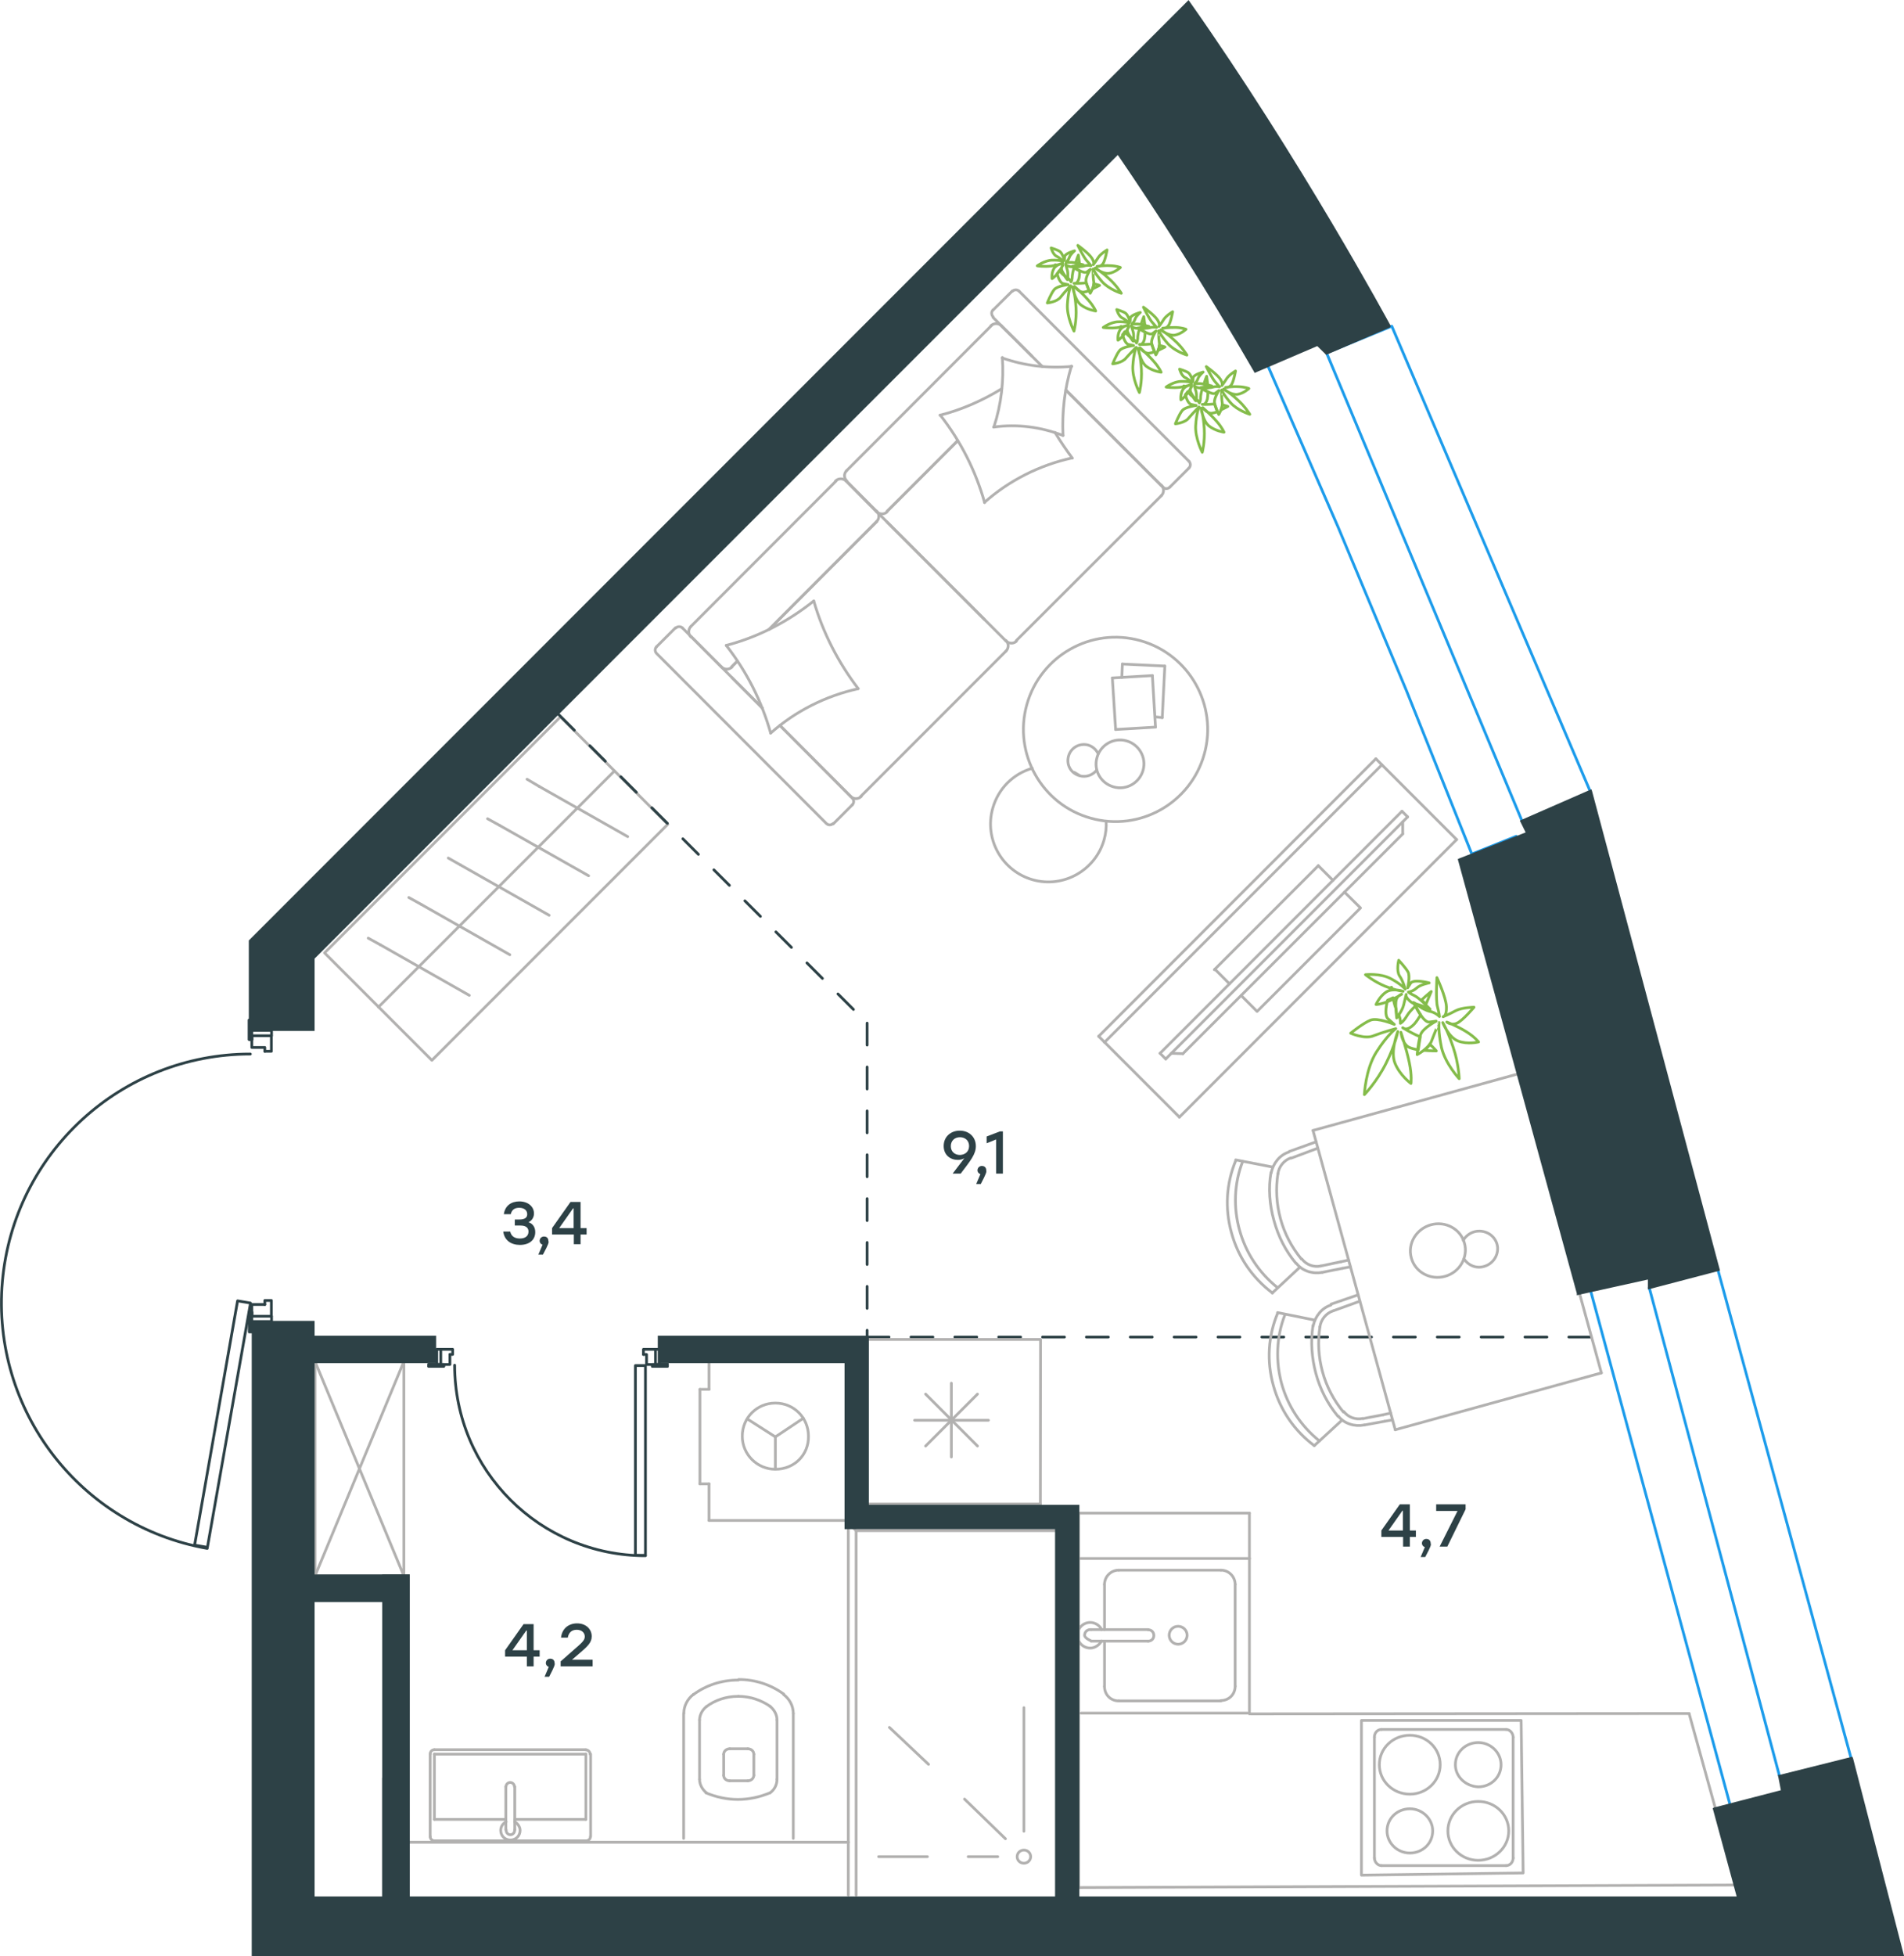 <?xml version="1.0" encoding="utf-8"?>
<!-- Generator: Adobe Illustrator 26.5.0, SVG Export Plug-In . SVG Version: 6.00 Build 0)  -->
<svg version="1.1" id="Слой_1" xmlns="http://www.w3.org/2000/svg" xmlns:xlink="http://www.w3.org/1999/xlink" x="0px" y="0px"
	 viewBox="0 0 1041.9 1069.9" style="enable-background:new 0 0 1041.9 1069.9;" xml:space="preserve">
<style type="text/css">
	.st0{fill:none;stroke:#B2B1B0;stroke-width:1.5;stroke-linecap:round;stroke-linejoin:round;stroke-miterlimit:10.001;}
	.st1{fill:none;stroke:#B2B1B0;stroke-width:1.5;stroke-linecap:round;stroke-linejoin:round;stroke-miterlimit:10;}
	
		.st2{fill:none;stroke:#2D4146;stroke-width:1.5;stroke-linecap:round;stroke-linejoin:round;stroke-miterlimit:10;stroke-dasharray:12;}
	.st3{fill:none;stroke:#2D4146;stroke-width:1.5;stroke-linecap:round;stroke-linejoin:round;stroke-miterlimit:10;}
	.st4{fill:none;stroke:#84BC4A;stroke-width:1.5;stroke-linecap:round;stroke-linejoin:round;stroke-miterlimit:10;}
	.st5{fill:none;stroke:#1D9CEB;stroke-width:1.5;stroke-linecap:round;stroke-linejoin:round;stroke-miterlimit:10;}
	.st6{fill:#2D4146;stroke:#2D4146;stroke-width:1.5;stroke-miterlimit:10;}
	.st7{enable-background:new    ;}
	.st8{fill:#2D4146;}
</style>
<g>
	
		<rect x="180.3" y="444.5" transform="matrix(0.707 -0.707 0.707 0.707 -264.151 334.385)" class="st0" width="182.6" height="83.1"/>
	<line class="st1" x1="207.1" y1="550.8" x2="336.2" y2="421.7"/>
	<line class="st1" x1="288.4" y1="426.2" x2="295" y2="430.1"/>
	<line class="st1" x1="295" y1="430.1" x2="343.5" y2="457.6"/>
	<line class="st1" x1="266.8" y1="447.8" x2="273.5" y2="451.5"/>
	<line class="st1" x1="273.5" y1="451.5" x2="322.1" y2="479"/>
	<line class="st1" x1="245.3" y1="469.3" x2="252" y2="473.1"/>
	<line class="st1" x1="252" y1="473.1" x2="300.5" y2="500.6"/>
	<line class="st1" x1="223.7" y1="490.9" x2="230.4" y2="494.6"/>
	<line class="st1" x1="230.4" y1="494.6" x2="279" y2="522.2"/>
	<line class="st1" x1="201.5" y1="513.1" x2="208.2" y2="516.8"/>
	<line class="st1" x1="208.2" y1="516.8" x2="256.8" y2="544.4"/>
</g>
<line class="st2" x1="305.8" y1="390.9" x2="474.5" y2="559.6"/>
<line class="st2" x1="474.5" y1="559.6" x2="474.5" y2="731.3"/>
<line class="st2" x1="474.5" y1="731.3" x2="879.6" y2="731.3"/>
<rect x="137.8" y="719.9" class="st3" width="10.8" height="2.9"/>
<rect x="137.8" y="563.6" class="st3" width="10.8" height="2.9"/>
<path class="st3" d="M113.4,846.9C43.8,834.6-4.8,771.2,1.3,700.9C7.5,630.5,66.4,576.5,137,576.5"/>
<polygon class="st3" points="113.5,846.3 106.5,845.1 130,711.5 137.1,712.7 "/>
<line class="st3" x1="137.8" y1="557.9" x2="137.8" y2="563.6"/>
<polyline class="st3" points="137.8,566.5 137.8,568.6 136.4,568.6 136.4,557.9 137.8,557.9 "/>
<line class="st3" x1="137.8" y1="717.7" x2="137.8" y2="719.9"/>
<polyline class="st3" points="137.8,717.7 136.4,717.7 136.4,728.5 137.8,728.5 137.8,722.8 137.8,728.5 136.4,728.5 136.4,717.7 
	137.8,717.7 137.8,719.9 "/>
<line class="st3" x1="137.8" y1="557.9" x2="137.8" y2="563.6"/>
<polyline class="st3" points="137.8,566.5 137.8,568.6 136.4,568.6 136.4,557.9 137.8,557.9 "/>
<polyline class="st3" points="144.9,575 144.9,572.9 137.8,572.9 137.8,566.5 "/>
<polyline class="st3" points="148.5,566.5 148.5,575 144.9,575 "/>
<polyline class="st3" points="144.9,713.5 144.9,711.3 148.5,711.3 148.5,719.9 "/>
<polyline class="st3" points="137.8,719.9 137.8,713.5 144.9,713.5 "/>
<line class="st1" x1="721.4" y1="473.5" x2="729.4" y2="481.5"/>
<line class="st1" x1="664.5" y1="530.4" x2="721.4" y2="473.5"/>
<polyline class="st1" points="735.7,487.9 744.5,496.6 687.9,553.2 679.2,544.5 "/>
<line class="st1" x1="672.8" y1="538.1" x2="664.8" y2="530.1"/>
<line class="st1" x1="604.4" y1="570.1" x2="756.2" y2="418.3"/>
<line class="st1" x1="645.4" y1="611" x2="601.2" y2="566.8"/>
<line class="st1" x1="601.2" y1="566.8" x2="752.9" y2="415"/>
<line class="st1" x1="752.9" y1="415" x2="797.1" y2="459.2"/>
<line class="st1" x1="770.3" y1="446.8" x2="767.2" y2="443.7"/>
<line class="st1" x1="641" y1="576.1" x2="647.3" y2="576.3"/>
<line class="st1" x1="767.6" y1="456.1" x2="767.6" y2="449.5"/>
<line class="st1" x1="770.3" y1="446.8" x2="637.9" y2="579.2"/>
<line class="st1" x1="634.8" y1="576.1" x2="767.2" y2="443.7"/>
<line class="st1" x1="637.9" y1="579.2" x2="634.8" y2="576.1"/>
<line class="st1" x1="647.3" y1="576.3" x2="767.6" y2="456.1"/>
<line class="st1" x1="683.7" y1="827.6" x2="590.2" y2="827.6"/>
<line class="st1" x1="597.1" y1="891.3" x2="628.3" y2="891.3"/>
<line class="st1" x1="604.4" y1="922.3" x2="604.4" y2="897.6"/>
<line class="st1" x1="675.9" y1="866.6" x2="675.9" y2="922.3"/>
<line class="st1" x1="604.4" y1="891.3" x2="604.4" y2="866.6"/>
<line class="st1" x1="612.2" y1="858.8" x2="668.1" y2="858.8"/>
<line class="st1" x1="628.3" y1="897.6" x2="597.1" y2="897.6"/>
<line class="st1" x1="668.1" y1="930.3" x2="612.2" y2="930.3"/>
<path class="st1" d="M628.3,897.6L628.3,897.6c1.8,0,3.1-1.3,3.1-3.1s-1.3-3.1-3.1-3.1"/>
<path class="st1" d="M604.4,922.5c0,4.4,3.4,7.8,7.8,7.8"/>
<path class="st1" d="M602.8,891.3c-1-2.3-3.6-3.9-6.2-3.9c-3.9,0-7,3.1-7,7s3.1,7,7,7c2.6,0,4.9-1.6,6.2-3.9"/>
<path class="st1" d="M675.9,866.6c0-4.2-3.4-7.8-7.8-7.8"/>
<path class="st1" d="M612.2,858.8c-4.2,0-7.8,3.4-7.8,7.8"/>
<path class="st1" d="M668.1,930.1c4.4,0,7.8-3.4,7.8-7.8"/>
<path class="st1" d="M597.1,891.3h-0.5c-1.6,0-3.1,1.3-3.1,3.1c0,1.6,3.6,3.1,3.6,3.1"/>
<path class="st1" d="M644.7,889.5c2.6,0,4.9,2.1,4.9,4.9c0,2.6-2.1,4.9-4.9,4.9c-2.6,0-4.9-2.1-4.9-4.9
	C639.8,891.8,641.8,889.5,644.7,889.5z"/>
<path class="st1" d="M796.4,965.2c0,6.6,5.7,11.8,12.5,12.1c6.9,0,12.5-5.2,12.5-12.1c0-6.6-5.6-12.1-12.5-12.1
	C802.1,953.1,796.4,958.3,796.4,965.2z"/>
<path class="st1" d="M792.3,1001.4c0,8.9,7.4,16.1,16.6,16.1s16.7-7.2,16.7-16.1c0-8.9-7.4-16.1-16.7-16.1
	C799.7,985.3,792.3,992.5,792.3,1001.4z"/>
<path class="st1" d="M759,1001.4c0,6.6,5.6,12.1,12.5,12.1s12.5-5.2,12.5-12.1c0-6.6-5.7-12.1-12.5-12.1S759,994.5,759,1001.4z"/>
<path class="st1" d="M754.8,965.2c0,8.9,7.4,16.1,16.7,16.1c9.2,0,16.6-7.2,16.6-16.1c0-8.9-7.4-16.1-16.6-16.1
	C762.2,949.1,754.8,956.3,754.8,965.2z"/>
<line class="st1" x1="828" y1="950.2" x2="828" y2="1016.4"/>
<line class="st1" x1="824.1" y1="1020.4" x2="756" y2="1020.4"/>
<line class="st1" x1="752.1" y1="1016.4" x2="752.1" y2="950.2"/>
<line class="st1" x1="756" y1="945.9" x2="824.1" y2="945.9"/>
<path class="st1" d="M756,1020.4c-2.1,0-3.9-2-3.9-4.3"/>
<path class="st1" d="M824.1,945.9c2.1,0,3.9,2,3.9,4.3"/>
<path class="st1" d="M828,1016.1c0,2.6-1.8,4.3-3.9,4.3"/>
<path class="st1" d="M752.1,950.2c0-2.6,1.8-4.3,3.9-4.3"/>
<polygon class="st1" points="832.4,941 833.5,1024.4 745,1025.6 745,941 "/>
<line class="st1" x1="924.3" y1="937.2" x2="684.4" y2="937.4"/>
<line class="st1" x1="588.2" y1="1032.4" x2="950.3" y2="1031"/>
<line class="st1" x1="683.8" y1="852.4" x2="590.3" y2="852.4"/>
<line class="st1" x1="682.6" y1="937" x2="591.6" y2="937"/>
<line class="st1" x1="763.5" y1="782" x2="876.3" y2="750.9"/>
<line class="st1" x1="718.5" y1="618.3" x2="763.5" y2="782"/>
<line class="st1" x1="831.3" y1="587.2" x2="718.5" y2="618.3"/>
<line class="st1" x1="876.3" y1="750.9" x2="831.3" y2="587.2"/>
<line class="st1" x1="745.9" y1="775.9" x2="756.9" y2="773.8"/>
<line class="st1" x1="757.6" y1="777.4" x2="762" y2="776.6"/>
<line class="st1" x1="756.9" y1="773.8" x2="761" y2="772.9"/>
<line class="st1" x1="729.7" y1="716.9" x2="744.1" y2="711.7"/>
<line class="st1" x1="728.4" y1="713.3" x2="743.2" y2="708.2"/>
<line class="st1" x1="746.6" y1="779.4" x2="757.6" y2="777.4"/>
<line class="st1" x1="719.3" y1="722" x2="699.1" y2="717.9"/>
<line class="st1" x1="734.3" y1="776.8" x2="719.2" y2="790.7"/>
<line class="st1" x1="722.9" y1="692.4" x2="733.8" y2="690.1"/>
<line class="st1" x1="734.6" y1="693.7" x2="739" y2="692.9"/>
<line class="st1" x1="733.8" y1="690.1" x2="738" y2="689.2"/>
<line class="st1" x1="706.7" y1="633.4" x2="721.1" y2="628"/>
<line class="st1" x1="705.5" y1="629.8" x2="720.2" y2="624.5"/>
<line class="st1" x1="723.6" y1="695.9" x2="734.6" y2="693.7"/>
<line class="st1" x1="696.3" y1="638.3" x2="676.2" y2="634.4"/>
<line class="st1" x1="711.3" y1="693.1" x2="696.2" y2="707.2"/>
<path class="st1" d="M801.1,688.5c2.3,3.6,6.6,5.4,10.9,4.2c5.5-1.5,8.6-7.1,7.2-12.2c-1.5-5.3-7.1-8.2-12.4-6.8
	c-2.6,0.7-4.9,2.6-6.1,4.7"/>
<path class="st1" d="M772.3,688c-2.2-7.9,2.8-15.9,10.7-18.1c7.9-2.2,16.3,2.2,18.4,10.1c2.1,7.6-2.6,15.9-10.7,18.1
	C782.8,700.3,774.4,695.9,772.3,688z"/>
<path class="st1" d="M729.4,717c-3.8,1.3-6.6,4.8-7.1,8.7"/>
<path class="st1" d="M722.3,725.6c-1.3,8.3-0.8,16.6,1.4,24.7c2.2,8.1,6.1,15.5,11.4,22"/>
<path class="st1" d="M735.3,772c2.4,3.1,6.4,4.7,10.5,3.8"/>
<path class="st1" d="M703.1,719.2c-4.7,12-5.1,25.3-1.8,37.5c3.4,12.3,10.5,23.2,20.7,31.4"/>
<path class="st1" d="M732.4,774.6c3.2,4.1,8.8,5.8,14.1,4.8"/>
<path class="st1" d="M728.3,713.8c-5,1.6-8.6,6.1-9.7,11.4"/>
<path class="st1" d="M718.5,724.9c-1.4,8.8-0.7,17.9,1.6,26.4c2.3,8.5,6.3,16.4,12,23.3"/>
<path class="st1" d="M699.2,718.1c-5.3,12.6-6.1,26.5-2.4,39.7c3.6,13.2,11.4,24.7,22.4,32.9"/>
<path class="st1" d="M706.4,633.3c-3.8,1.3-6.6,4.8-7.1,8.7"/>
<path class="st1" d="M699.3,641.9c-1.3,8.3-0.8,16.6,1.4,24.7c2.2,8.1,6.1,15.5,11.4,22"/>
<path class="st1" d="M712.4,688.6c2.4,3.1,6.4,4.7,10.5,3.8"/>
<path class="st1" d="M680,635.3c-4.7,12-5.1,25.3-1.7,37.5c3.4,12.3,10.5,23.2,20.7,31.4"/>
<path class="st1" d="M709.5,691.1c3.2,4.1,8.8,5.8,14.2,4.8"/>
<path class="st1" d="M705.3,630.1c-5,1.6-8.6,6.1-9.7,11.4"/>
<path class="st1" d="M695.5,641.3c-1.5,8.6-0.8,17.6,1.6,26.2c2.4,8.8,6.4,16.7,12.1,23.5"/>
<path class="st1" d="M676.3,634.6c-5.3,12.6-6.1,26.5-2.4,39.7c3.6,13.2,11.3,24.5,22.4,32.9"/>
<path class="st4" d="M648.3,211.6c-0.1-0.2-0.3-0.4-0.4-0.5h-0.1c0,0.1,0.1,0.4,0.1,0.7C648.1,211.8,648.2,211.7,648.3,211.6z
	 M660.9,210.4c-0.3-2.6-0.6-4.6-0.6-4.6s-0.8,1.9-1.5,4.2C659.6,209.9,660.3,210.1,660.9,210.4z M661,212.1c0-0.3,0-0.5,0-0.8
	c-0.8,0.1-1.8,0.3-2.7,0.5v0.1C659,212,660.1,212.2,661,212.1z M668.1,224.2c2.1-1,3.8-1.9,3.8-1.9s-1.4-0.5-3.1-0.9
	C668.8,222.5,668.4,223.4,668.1,224.2z M656.1,222.6c0,0-1.4,3.3-1.8,10.2s3.6,14.6,3.6,14.6s1.5-5.6,1.1-12.8s-1.8-11.4-1.8-11.4
	s1,7,4.4,9.8c3.6,2.8,8.2,3.4,8.2,3.4s-1-2.5-4-5.9c-3-3.5-7.6-7.5-7.6-7.5s2.3,3.3,5,3c0.8-0.1,1.9-0.4,3-0.8
	c-0.5-1.2-1.1-2.8-1.6-4.2c-0.3,0-0.4,0.1-0.6,0c-2.9,0.3-6.1,0.2-6.1,0.2s1.9,0.6,2.8-3c0.2-1,0.3-2.3,0.3-3.8
	c-1.1-0.5-2.3-1.2-3.1-1.8c-0.5,1.7-0.8,3.2-0.9,4.2c0,2.9-0.7,3.6-0.7,3.6s-0.5-1.2-2-2.3c0,0.7-0.1,1-0.1,1s-0.7-0.9-1.5-2.1
	c-1-0.7-2-1.8-2.8-2.8c-0.3,0.6-0.7,1-1.2,1.6l-0.1,0.1c0.7,2.5,1.8,4.9,3.2,5.3l2.8,0.6c0,0-6.1,0.7-7.7,2.8
	c-1.7,2.1-3.7,7.2-3.7,7.2s5.4-0.5,7.3-3.2C652.9,225.8,656.1,222.6,656.1,222.6z"/>
<path class="st4" d="M668.8,220.2c0.5,2.7-1.9,6.5-1.9,6.5s-2-4.2-2.3-6.5c-0.4-2.3,2.4-6.6,2.4-6.6l-1.9,1.4
	c-1.6,1.3-6.7-2.3-7.9-3.1c0.1,0,0.3,0,0.6,0c1.4,0.1,4,0.4,5.6-0.1c2.1-0.7,3.9-0.2,3.9-0.2s-0.6-0.9-2.2-2.6c-1.7-1.7-5-8.5-5-8.5
	s5.9,4.2,7.7,6.9c1.7,2.8,0.8,3.5,0.8,3.5s1.4-1.8,2.7-3.9c1.3-2,4.8-4.1,4.8-4.1s-1,5.8-2.3,7.6c-1.2,1.7-3.2,1.4-3.2,1.4
	s3.6-0.6,7.2-0.4c3.6,0.1,5.6,1,5.6,1s-2.7,2.6-6.2,3.2c-3.5,0.5-7.6-2.9-7.6-2.9s2.8,1.5,7.2,5.5c4.5,3.9,7.1,8.3,7.1,8.3
	s-6.6-2-10.5-6.3c-3.8-4.3-4.9-7-4.9-7S668.3,217.2,668.8,220.2z"/>
<path class="st4" d="M648.3,206.4c-1.9-1.1-2.8-4.5-2.8-4.5s3.3,1,4.7,1.9c1.4,0.9,2.6,4.7,2.6,4.7l0.1-1.8c0.1-1.8,5.5-3.2,5.5-3.2
	s-2.4,2-2.9,3.7c-0.6,1.7-1.7,2.5-1.7,2.5s0.7,0.2,2.3,0.1c1.7-0.2,7,1.3,7,1.3s-5,1.5-7.3,1s-2.3-1.4-2.3-1.4s0.5,1.7,1,3.5
	s0.1,5,0.1,5s-2.7-3.6-3.2-5.2c-0.4-1.6,0.7-2.6,0.7-2.6s-1.2,2.4-2.9,4.5c-1.7,2.1-3,2.8-3,2.8s-0.4-2.9,0.9-5.3
	c1.2-2.4,4.9-3.1,4.9-3.1s-2,0.9-6.2,1.5c-4.1,0.5-7.7-0.1-7.7-0.1s4.1-3,8.2-3.1s6,0.6,6,0.6S650.1,207.2,648.3,206.4z"/>
<path class="st4" d="M761.6,540.9c0-0.4-0.1-0.8-0.1-0.9h-0.2c0,0.2-0.2,0.5-0.4,1.1C761.3,541.1,761.4,541.1,761.6,540.9z
	 M780.3,549.3c1.6-3.8,2.9-7,2.9-7s-2.6,2.1-5.4,4.7C778.8,547.7,779.6,548.5,780.3,549.3z M779.1,551.8c0.2-0.4,0.4-0.7,0.6-1.1
	c-1.2-0.5-2.8-1-4.1-1.4l-0.2,0.2C776.4,550.1,777.7,551.2,779.1,551.8z M779.2,574.5c3.7,0.3,6.8,0.3,6.8,0.3s-1.5-1.8-3.6-3.7
	C781.7,572.6,780.4,573.6,779.2,574.5z M763.8,562.6c0,0-4.6,3.4-10.6,12.8c-6,9.4-6.6,23.3-6.6,23.3s6.6-6.7,11.8-17
	c5.2-10.4,6.5-17.5,6.5-17.5s-4.2,10.6-1.6,17.2c2.7,6.8,8.8,11.2,8.8,11.2s0.6-4.3-0.9-11.4c-1.5-7.3-4.6-16.6-4.6-16.6
	s0.7,6.5,4.6,8.3c1.2,0.5,2.9,1,4.9,1.3c0.3-2.1,0.7-4.9,1.1-7.1c-0.3-0.2-0.7-0.2-0.9-0.4c-4.3-1.8-8.7-4.6-8.7-4.6s2.1,2.4,6.3-2
	c1.1-1.2,2.3-3,3.5-5c-1.1-1.6-2.2-3.6-2.8-4.9c-2.1,1.9-3.8,3.9-4.5,5.1c-2.4,4-3.8,4.4-3.8,4.4s0.3-2-0.9-4.8
	c-0.6,0.9-1,1.2-1,1.2s-0.2-1.9-0.4-4.2c-0.8-1.8-1.3-4.1-1.7-6.2c-0.9,0.5-1.8,0.8-2.9,1.3l-0.2,0.2c-0.9,4.1-1.4,8.4,0.3,10
	l3.5,3.1c0,0-9.1-3.9-13.1-2.3c-4,1.6-10.8,7.1-10.8,7.1s7.9,3.6,12.8,1.3C756.8,564.5,763.8,562.6,763.8,562.6z"/>
<path class="st4" d="M783.4,569.3c-1.5,4.2-7.9,7.5-7.9,7.5s0.6-7.5,1.9-11s8.5-7.3,8.5-7.3l-3.7,0.5c-3.2,0.5-7.6-8.5-8.7-10.7
	c0.2,0.2,0.5,0.2,0.8,0.4c1.9,1.3,5.2,3.8,7.8,4.4c3.5,0.6,5.6,2.9,5.6,2.9s-0.1-1.7-1.1-5.4s-0.3-15.9-0.3-15.9s5,10.6,5.2,15.9
	c0.2,5.3-1.8,5.5-1.8,5.5s3.4-1.4,6.9-3.3c3.4-1.8,10-1.9,10-1.9s-6.1,7.3-9.3,8.7c-3.1,1.5-5.6-0.6-5.6-0.6s5.5,2.1,10.4,5.1
	s7,5.8,7,5.8s-5.9,1.5-11.2-0.5c-5.3-2.1-8.4-10.1-8.4-10.1s2.7,4.4,5.7,13.5c3.1,9.1,3.3,17.2,3.3,17.2s-7.6-8.1-9.7-17.1
	c-1.9-9-1.3-13.7-1.3-13.7S785.1,564.8,783.4,569.3z"/>
<path class="st4" d="M765.8,533.7c-1.8-3-0.4-8.5-0.4-8.5s3.8,4.1,5.1,6.4c1.3,2.4-0.2,8.7-0.2,8.7l1.6-2.5
	c1.6-2.5,10.2-0.2,10.2-0.2s-5,0.9-7,2.9c-2.2,1.9-4.4,2.1-4.4,2.1s0.8,0.8,3.2,1.9c2.6,1.1,8.7,7.5,8.7,7.5s-8.2-1.9-11-4.4
	s-2.1-3.7-2.1-3.7s-0.7,2.8-1.4,5.8c-0.7,3-3.8,7.1-3.8,7.1s-0.9-7.2-0.3-9.8c0.7-2.6,3-3.2,3-3.2s-3.7,2.4-7.6,4
	c-4,1.6-6.4,1.6-6.4,1.6s1.9-4.4,5.5-6.8c3.7-2.4,9.3-0.4,9.3-0.4s-3.5-0.3-9.9-2.8c-6.2-2.6-10.7-6.3-10.7-6.3s8.2-0.9,13.9,2.2
	c5.8,3.1,7.9,5.7,7.9,5.7S767.7,536.3,765.8,533.7z"/>
<path class="st4" d="M613.9,179c-0.1-0.2-0.3-0.4-0.4-0.5l-0.1,0.1c0,0.1,0.1,0.4,0.1,0.7C613.7,179.2,613.8,179.2,613.9,179z
	 M626.5,177.8c-0.3-2.6-0.6-4.6-0.6-4.6s-0.8,1.9-1.5,4.2C625.2,177.4,625.9,177.6,626.5,177.8z M626.6,179.5c0-0.3,0-0.5,0-0.8
	c-0.8,0.1-1.8,0.3-2.7,0.5v0.1C624.6,179.5,625.7,179.6,626.6,179.5z M633.7,191.7c2.1-1,3.8-1.9,3.8-1.9s-1.3-0.5-3.1-0.9
	C634.4,189.9,634,190.9,633.7,191.7z M621.7,190c0,0-1.4,3.3-1.8,10.2s3.6,14.5,3.6,14.5s1.5-5.6,1.1-12.8s-1.8-11.4-1.8-11.4
	s1,7,4.4,9.8c3.6,2.8,8.2,3.3,8.2,3.3s-1-2.5-4-5.9c-3-3.5-7.6-7.5-7.6-7.5s2.3,3.3,5,3c0.8-0.1,1.9-0.4,3-0.8
	c-0.5-1.2-1.1-2.8-1.6-4.2c-0.3,0-0.4,0.1-0.6,0c-2.9,0.3-6.1,0.2-6.1,0.2s1.9,0.7,2.8-3c0.2-1,0.3-2.3,0.3-3.8
	c-1.1-0.5-2.3-1.2-3.1-1.8c-0.5,1.7-0.8,3.2-0.9,4.2c0,2.9-0.7,3.6-0.7,3.6s-0.5-1.2-2-2.3c0,0.7-0.1,1-0.1,1s-0.7-1-1.5-2.1
	c-1-0.7-2-1.8-2.8-2.8c-0.3,0.6-0.7,1-1.2,1.6v0.1c0.7,2.5,1.8,5,3.2,5.3l2.8,0.6c0,0-6.1,0.7-7.7,2.8c-1.7,2.1-3.7,7.2-3.7,7.2
	s5.3-0.5,7.3-3.2C618.5,193.2,621.7,190,621.7,190z"/>
<path class="st4" d="M634.4,187.6c0.5,2.7-1.9,6.5-1.9,6.5s-2-4.2-2.3-6.5c-0.4-2.3,2.4-6.6,2.4-6.6l-1.9,1.4
	c-1.6,1.3-6.7-2.3-7.9-3.1c0.1,0.1,0.3,0,0.6,0c1.4,0.1,4,0.4,5.6,0c2.1-0.7,3.9-0.2,3.9-0.2s-0.6-0.9-2.2-2.6c-1.7-1.7-5-8.5-5-8.5
	s5.9,4.2,7.7,7c1.7,2.8,0.8,3.5,0.8,3.5s1.4-1.8,2.7-3.9c1.3-2,4.8-4.1,4.8-4.1s-1,5.8-2.3,7.6c-1.2,1.7-3.2,1.4-3.2,1.4
	s3.6-0.5,7.2-0.4s5.6,1,5.6,1s-2.7,2.6-6.2,3.2c-3.5,0.5-7.6-2.9-7.6-2.9s2.8,1.5,7.2,5.5c4.5,3.9,7.1,8.3,7.1,8.3s-6.6-2-10.5-6.3
	c-3.8-4.3-4.9-7-4.9-7S633.9,184.6,634.4,187.6z"/>
<path class="st4" d="M613.9,173.8c-1.9-1.1-2.8-4.5-2.8-4.5s3.3,1,4.7,1.9c1.4,0.9,2.6,4.7,2.6,4.7l0.1-1.8c0.1-1.8,5.5-3.2,5.5-3.2
	s-2.4,2-2.9,3.7c-0.6,1.7-1.7,2.5-1.7,2.5s0.7,0.2,2.3,0.1c1.7-0.2,7,1.3,7,1.3s-5,1.5-7.3,1s-2.3-1.4-2.3-1.4s0.5,1.7,1,3.5
	s0.1,5,0.1,5s-2.7-3.6-3.2-5.2c-0.4-1.6,0.7-2.6,0.7-2.6s-1.2,2.4-2.9,4.5c-1.7,2.1-3,2.8-3,2.8s-0.4-2.9,0.9-5.3
	c1.3-2.4,4.9-3.1,4.9-3.1s-2,0.9-6.2,1.5c-4.1,0.5-7.7-0.1-7.7-0.1s4.1-3,8.2-3.1s6,0.6,6,0.6S615.7,174.6,613.9,173.8z"/>
<path class="st4" d="M578,145.3c-0.1-0.2-0.3-0.4-0.4-0.5h-0.1c0.1,0.1,0.1,0.4,0.1,0.7C577.9,145.5,578,145.5,578,145.3z
	 M590.7,144.1c-0.3-2.6-0.6-4.6-0.6-4.6s-0.8,1.9-1.5,4.2C589.4,143.7,590.1,143.9,590.7,144.1z M590.8,145.8c0-0.3,0-0.5,0-0.8
	c-0.8,0.1-1.8,0.3-2.7,0.5v0.2C588.8,145.8,589.9,145.9,590.8,145.8z M597.9,158c2.1-1,3.8-1.9,3.8-1.9s-1.4-0.5-3.1-0.9
	C598.6,156.2,598.2,157.2,597.9,158z M585.9,156.3c0,0-1.4,3.3-1.8,10.2c-0.4,6.9,3.6,14.6,3.6,14.6s1.5-5.6,1.1-12.8
	s-1.8-11.4-1.8-11.4s1,7,4.4,9.8c3.6,2.8,8.2,3.4,8.2,3.4s-1-2.5-4-5.9c-3-3.5-7.6-7.5-7.6-7.5s2.3,3.3,5,3.1c0.8-0.1,1.9-0.4,3-0.8
	c-0.5-1.2-1.1-2.8-1.6-4.2c-0.3,0-0.4,0.1-0.6,0c-2.9,0.3-6.1,0.2-6.1,0.2s1.9,0.7,2.8-3c0.2-1,0.3-2.3,0.3-3.8
	c-1.1-0.5-2.3-1.2-3.1-1.8c-0.5,1.7-0.8,3.2-0.9,4.2c-0.1,2.9-0.7,3.6-0.7,3.6s-0.5-1.2-2-2.3c0,0.7-0.1,1-0.1,1s-0.7-0.9-1.5-2.1
	c-1-0.7-2-1.8-2.8-2.8c-0.3,0.5-0.7,1-1.2,1.6v0.2c0.7,2.5,1.8,4.9,3.2,5.3l2.8,0.6c0,0-6.1,0.7-7.7,2.8c-1.7,2.1-3.7,7.2-3.7,7.2
	s5.3-0.5,7.3-3.2C582.7,159.5,585.9,156.3,585.9,156.3z"/>
<path class="st4" d="M598.5,153.9c0.5,2.7-1.9,6.5-1.9,6.5s-2-4.2-2.3-6.5c-0.4-2.3,2.4-6.6,2.4-6.6l-1.9,1.4
	c-1.6,1.3-6.7-2.2-7.9-3.1c0.1,0.1,0.4,0,0.6,0c1.4,0.1,4,0.4,5.6-0.1c2.1-0.7,3.9-0.2,3.9-0.2s-0.6-0.9-2.2-2.6
	c-1.7-1.7-5-8.5-5-8.5s5.9,4.2,7.7,7c1.7,2.8,0.8,3.5,0.8,3.5s1.4-1.8,2.7-3.9c1.3-2,4.8-4.1,4.8-4.1s-1,5.8-2.3,7.6
	c-1.2,1.7-3.2,1.4-3.2,1.4s3.6-0.6,7.2-0.4c3.6,0.1,5.6,1,5.6,1s-2.7,2.6-6.2,3.2c-3.5,0.5-7.6-2.9-7.6-2.9s2.8,1.5,7.2,5.5
	c4.5,3.9,7.1,8.3,7.1,8.3s-6.6-2-10.5-6.3c-3.8-4.3-4.9-7-4.9-7S598,150.9,598.5,153.9z"/>
<path class="st4" d="M578,140.1c-1.9-1.1-2.8-4.5-2.8-4.5s3.3,1,4.7,1.9s2.6,4.7,2.6,4.7l0.1-1.8c0.1-1.8,5.4-3.2,5.4-3.2
	s-2.4,2-2.9,3.7c-0.6,1.7-1.7,2.5-1.7,2.5s0.7,0.2,2.3,0.1c1.7-0.2,7,1.3,7,1.3s-5,1.5-7.3,1c-2.3-0.5-2.3-1.4-2.3-1.4
	s0.5,1.7,1,3.5s0.1,5,0.1,5s-2.7-3.6-3.2-5.2c-0.4-1.6,0.6-2.6,0.6-2.6s-1.2,2.4-2.9,4.5s-3,2.8-3,2.8s-0.4-2.9,0.9-5.3
	c1.2-2.4,4.9-3.1,4.9-3.1s-2,0.9-6.2,1.5c-4.1,0.5-7.7-0.1-7.7-0.1s4.1-3,8.2-3.1c4.1-0.1,6,0.6,6,0.6S579.9,140.9,578,140.1z"/>
<polyline class="st1" points="221,744.7 221,861.9 172.4,744.7 "/>
<polyline class="st1" points="221,861.9 172.4,861.9 172.4,744.7 "/>
<polyline class="st1" points="221,744.7 172.4,861.9 221,861.9 "/>
<line class="st1" x1="479.7" y1="285.3" x2="420.8" y2="344.3"/>
<line class="st1" x1="640.2" y1="266.4" x2="650.6" y2="256"/>
<line class="st1" x1="556.1" y1="350.4" x2="635.5" y2="271.1"/>
<line class="st1" x1="400.4" y1="370.5" x2="417.1" y2="387.2"/>
<line class="st1" x1="426.8" y1="396.8" x2="465.5" y2="435.6"/>
<line class="st1" x1="583.3" y1="213.4" x2="635.5" y2="265.6"/>
<line class="st1" x1="463.1" y1="263.1" x2="479.7" y2="279.8"/>
<line class="st1" x1="524" y1="241.1" x2="485.4" y2="279.7"/>
<line class="st1" x1="369.6" y1="343.4" x2="359.2" y2="353.8"/>
<line class="st1" x1="479.7" y1="279.8" x2="463.1" y2="263.1"/>
<line class="st1" x1="463.2" y1="257.5" x2="542.5" y2="178.1"/>
<line class="st1" x1="636.4" y1="266.5" x2="583.3" y2="213.4"/>
<line class="st1" x1="485.4" y1="285.5" x2="538.7" y2="338.8"/>
<line class="st1" x1="471" y1="435.6" x2="550.5" y2="356.1"/>
<line class="st1" x1="456" y1="450.6" x2="466.4" y2="440.2"/>
<line class="st1" x1="403.5" y1="361.6" x2="400.3" y2="364.8"/>
<line class="st1" x1="417.1" y1="387.2" x2="373.5" y2="343.5"/>
<line class="st1" x1="403.5" y1="361.6" x2="400.3" y2="364.8"/>
<line class="st1" x1="394.8" y1="364.8" x2="378.1" y2="348.1"/>
<line class="st1" x1="479.7" y1="279.8" x2="463.1" y2="263.1"/>
<line class="st1" x1="524" y1="241.1" x2="485.4" y2="279.7"/>
<line class="st1" x1="378.1" y1="342.6" x2="457.5" y2="263.1"/>
<line class="st1" x1="466.4" y1="436.5" x2="426.8" y2="396.8"/>
<line class="st1" x1="479.7" y1="285.3" x2="420.8" y2="344.3"/>
<line class="st1" x1="650.6" y1="252.3" x2="557.7" y2="159.3"/>
<line class="st1" x1="553.9" y1="159.2" x2="543.4" y2="169.6"/>
<line class="st1" x1="543.4" y1="173.6" x2="570.4" y2="200.5"/>
<line class="st1" x1="550.5" y1="350.6" x2="479.7" y2="279.8"/>
<line class="st1" x1="548" y1="178.2" x2="564.7" y2="194.8"/>
<path class="st1" d="M369.8,343.5c0.9-0.9,2.6-1.1,3.7,0"/>
<path class="st1" d="M640.1,266.5c-0.9,0.9-2.6,1.1-3.7,0"/>
<path class="st1" d="M543.4,173.2c-0.9-0.9-1.1-2.6,0-3.7"/>
<path class="st1" d="M479.7,279.5c1.7,1.7,1.5,4.3,0,5.8"/>
<path class="st1" d="M542.2,178.2c1.7-1.7,4.3-1.5,5.8,0"/>
<path class="st1" d="M378.1,348.4c-1.7-1.7-1.5-4.3,0-5.8"/>
<path class="st1" d="M550.5,350.3c1.7,1.7,1.5,4.3,0,5.8"/>
<path class="st1" d="M457.2,263.1c1.7-1.7,4.3-1.5,5.8,0"/>
<path class="st1" d="M556.2,350.7c-1.5,1.5-4.1,1.4-5.7-0.1"/>
<path class="st1" d="M455.9,450.4c-0.9,0.9-2.6,1.1-3.7,0l-92.9-93c-0.9-0.9-1.1-2.6,0-3.7"/>
<path class="st1" d="M463.4,263.1c-1.7-1.7-1.7-4.1-0.1-5.7"/>
<path class="st1" d="M650.6,252.3c0.9,0.9,1.1,2.6,0,3.7"/>
<path class="st1" d="M471.3,435.6c-1.7,1.7-4.3,1.5-5.8,0"/>
<path class="st1" d="M466.4,436.5c0.9,0.9,1.1,2.6,0,3.7"/>
<path class="st1" d="M635.5,265.3c1.7,1.7,1.5,4.3,0,5.8"/>
<path class="st1" d="M400.6,364.8c-1.7,1.7-4.3,1.5-5.8,0"/>
<path class="st1" d="M485.4,280c-1.5,1.5-4.1,1.4-5.7-0.1"/>
<path class="st1" d="M554,159.3c0.9-0.9,2.6-1.1,3.7,0"/>
<path class="st1" d="M469.6,376.6c-11-14.4-19.3-30.6-24.3-47.9"/>
<path class="st1" d="M581.7,238.2c-0.6-12.9,0.9-25.7,4.6-38"/>
<path class="st1" d="M543.7,233.6c12.9-1.8,25.9-0.1,38,4.6"/>
<path class="st1" d="M421.7,401c13.6-12.1,30.2-20.4,47.9-24.3"/>
<path class="st1" d="M514.5,227c11.2,14.3,19.4,30.5,24.3,47.9"/>
<path class="st1" d="M548.2,212.6c-10.4,6.4-21.9,11.5-33.8,14.5"/>
<path class="st1" d="M538.7,274.8c13.6-12.1,30.2-20.4,47.9-24.3"/>
<path class="st1" d="M397.4,353c11.2,14.3,19.4,30.5,24.3,47.9"/>
<path class="st1" d="M445.3,328.7c-14.1,11.3-30.5,19.8-47.9,24.3"/>
<path class="st1" d="M548.5,195.5c0.9,12.9-0.6,25.7-4.6,38"/>
<path class="st1" d="M586.8,250.6c-3.4-4.6-6.6-9.3-9.5-14.1"/>
<path class="st1" d="M586.5,200.4c-12.9,1.2-25.7-0.3-38-4.6"/>
<line class="st1" x1="637.4" y1="364.3" x2="614.2" y2="363.2"/>
<line class="st1" x1="614.2" y1="363.2" x2="613.9" y2="370.5"/>
<line class="st1" x1="636" y1="392.5" x2="637.4" y2="364.3"/>
<line class="st1" x1="630.6" y1="369.5" x2="608.7" y2="370.8"/>
<line class="st1" x1="608.7" y1="370.8" x2="610.5" y2="399"/>
<line class="st1" x1="610.5" y1="399" x2="632.3" y2="397.7"/>
<line class="st1" x1="632.3" y1="397.7" x2="630.6" y2="369.5"/>
<path class="st1" d="M561.9,385.4c7.5-26.8,35.3-42.5,62.1-35c26.8,7.5,42.5,35.4,35,62.1c-7.5,26.8-35.3,42.5-62.1,35
	C570.1,440.1,554.4,412.2,561.9,385.4z"/>
<path class="st1" d="M600.3,414.3c1.9-6.8,9-11.1,16.1-9.1c6.8,1.9,11.1,9,9.1,16.1c-1.9,6.8-9,11.1-16.1,9.1
	S598.3,421.3,600.3,414.3z"/>
<path class="st1" d="M600.9,412.2c-1.1-2.3-3.1-4-5.5-4.7c-4.5-1.2-9.4,1.3-10.7,6.1c-1.3,4.7,1.3,9.4,6.1,10.7
	c3.4,1,7.2-0.3,9.3-3.1"/>
<path class="st1" d="M590.5,424c-1-0.6-1.7-1-2.7-1.6"/>
<path class="st1" d="M564.9,420.2c-10.5,3-18.7,11.2-21.7,22c-4.7,16.8,5.2,34.3,22,39s34.3-5.2,39-22c0.9-3.2,1.3-6.7,1.1-9.9"/>
<line class="st1" x1="409.2" y1="974" x2="399.3" y2="974"/>
<line class="st1" x1="374.1" y1="1005.5" x2="374.1" y2="937.2"/>
<line class="st1" x1="399.3" y1="956.5" x2="409.2" y2="956.5"/>
<line class="st1" x1="396" y1="971" x2="396" y2="959.5"/>
<line class="st1" x1="412.5" y1="959.5" x2="412.5" y2="971"/>
<line class="st1" x1="434.1" y1="937.2" x2="434.1" y2="1005.5"/>
<line class="st1" x1="382.8" y1="973.2" x2="382.8" y2="940.7"/>
<line class="st1" x1="425.2" y1="940.7" x2="425.2" y2="973.2"/>
<path class="st1" d="M409.2,974c1.8,0,3.3-1.3,3.3-3.1"/>
<path class="st1" d="M379.5,926.7c-3.3,2.5-5.3,6.4-5.3,10.4"/>
<path class="st1" d="M396,971c0,1.8,1.5,3,3.3,3"/>
<path class="st1" d="M399.3,956.5c-1.8,0-3.3,1.3-3.3,3"/>
<path class="st1" d="M404.1,918.9h-0.2c-8.9,0-17.5,2.8-24.4,7.9"/>
<path class="st1" d="M428.8,926.5c-7.1-5.1-15.5-7.9-24.6-7.9c0.3,0,0.3,0,0,0"/>
<path class="st1" d="M434.1,937.2c0-4.1-2-7.9-5.3-10.4"/>
<path class="st1" d="M386.6,933.4c-2.3,1.8-3.8,4.6-3.8,7.4"/>
<path class="st1" d="M404.1,927.8h-0.2c-6.4,0-12.5,2-17.3,5.6"/>
<path class="st1" d="M412.5,959.5c0-1.8-1.5-3-3.3-3"/>
<path class="st1" d="M425.2,940.7c0-2.8-1.5-5.6-3.8-7.4"/>
<path class="st1" d="M421.6,933.4c-5.1-3.6-11.2-5.6-17.5-5.6"/>
<path class="st1" d="M386.3,980.6c5.6,2.3,11.4,3.6,17.5,3.6s11.9-1.3,17.5-3.6"/>
<path class="st1" d="M421.4,980.6c2.5-1.8,3.8-4.6,3.8-7.4"/>
<path class="st1" d="M382.8,973.2c0,2.8,1.5,5.6,3.8,7.4"/>
<line class="st1" x1="218.2" y1="1007.6" x2="464.3" y2="1007.6"/>
<line class="st1" x1="276.8" y1="977.2" x2="276.8" y2="1000.8"/>
<line class="st1" x1="281.7" y1="995.1" x2="320.6" y2="995.1"/>
<line class="st1" x1="235.4" y1="1004.5" x2="235.4" y2="959.4"/>
<line class="st1" x1="237.7" y1="959.4" x2="237.7" y2="995.1"/>
<line class="st1" x1="320.6" y1="959.4" x2="237.7" y2="959.4"/>
<line class="st1" x1="320.6" y1="995.1" x2="320.6" y2="959.4"/>
<line class="st1" x1="281.7" y1="1000.8" x2="281.7" y2="977.2"/>
<line class="st1" x1="237.7" y1="995.1" x2="276.8" y2="995.1"/>
<line class="st1" x1="320.6" y1="1006.8" x2="237.7" y2="1006.8"/>
<line class="st1" x1="323.2" y1="959.4" x2="323.2" y2="1004.4"/>
<line class="st1" x1="237.7" y1="957" x2="320.6" y2="957"/>
<path class="st1" d="M322.9,959.4c0-1.3-1.1-2.3-2.3-2.3"/>
<path class="st1" d="M237.7,957c-1.3,0-2.3,1.1-2.3,2.3"/>
<path class="st1" d="M320.8,1006.8c1.3,0,2.3-1.1,2.3-2.3"/>
<path class="st1" d="M235.4,1004.5c0,1.3,1.1,2.3,2.3,2.3"/>
<path class="st1" d="M277,996.4c-1.9,0.9-3,2.8-3,4.7c0,3,2.3,5.3,5.3,5.3s5.3-2.3,5.3-5.3c0-1.9-1.3-3.8-3-4.7"/>
<path class="st1" d="M277,1000.8v0.4c0,1.3,1.1,2.3,2.3,2.3c1.3,0,2.3-1.1,2.3-2.3v-0.4"/>
<path class="st1" d="M281.5,977.2L281.5,977.2c0-1.3-1.1-2.3-2.3-2.3c-1.3,0-2.3,1.1-2.3,2.3"/>
<line class="st1" x1="388" y1="759.9" x2="388" y2="739.9"/>
<line class="st1" x1="424.3" y1="785.9" x2="439.6" y2="775.7"/>
<line class="st1" x1="424.3" y1="785.9" x2="424.3" y2="803.6"/>
<line class="st1" x1="383" y1="811.6" x2="388" y2="811.6"/>
<line class="st1" x1="383" y1="759.9" x2="383" y2="811.6"/>
<line class="st1" x1="424.3" y1="785.9" x2="409.1" y2="776.2"/>
<line class="st1" x1="465.1" y1="831.6" x2="388" y2="831.6"/>
<line class="st1" x1="388" y1="831.6" x2="388" y2="811.6"/>
<line class="st1" x1="388" y1="759.9" x2="383" y2="759.9"/>
<path class="st1" d="M424.3,803.6c-9.9,0-18.1-8-18.1-18.1s8-18.1,18.1-18.1s18.1,8,18.1,18.1C442.6,795.8,434.6,803.6,424.3,803.6z
	"/>
<line class="st1" x1="645.4" y1="611" x2="797.1" y2="459.2"/>
<line class="st1" x1="500.5" y1="776.8" x2="540.9" y2="776.8"/>
<line class="st1" x1="534.9" y1="762.5" x2="506.5" y2="790.9"/>
<line class="st1" x1="506.5" y1="762.5" x2="534.9" y2="790.9"/>
<line class="st1" x1="520.6" y1="756.5" x2="520.6" y2="796.9"/>
<line class="st1" x1="569.3" y1="822.6" x2="475.7" y2="822.6"/>
<polyline class="st1" points="474.3,822.2 474.5,732.6 569.4,732.6 569.3,822.6 "/>
<line class="st1" x1="683.7" y1="827.6" x2="683.7" y2="937.4"/>
<line class="st1" x1="590.2" y1="827.6" x2="590.2" y2="1032.4"/>
<line class="st1" x1="924.3" y1="937.2" x2="950.3" y2="1031"/>
<path class="st1" d="M556.6,1015.5c0,2,1.6,3.6,3.7,3.6c2,0,3.7-1.6,3.7-3.6s-1.6-3.6-3.7-3.6
	C558.2,1011.9,556.6,1013.5,556.6,1015.5z"/>
<line class="st1" x1="464.2" y1="1036.5" x2="464.2" y2="832.9"/>
<line class="st1" x1="586.3" y1="832.9" x2="464.2" y2="832.9"/>
<line class="st1" x1="468.5" y1="1036.5" x2="468.5" y2="837.2"/>
<line class="st1" x1="468.5" y1="837.2" x2="586.3" y2="837.2"/>
<line class="st1" x1="464.2" y1="832.9" x2="468.5" y2="837.2"/>
<line class="st1" x1="546" y1="1015.5" x2="529.8" y2="1015.5"/>
<line class="st1" x1="560.3" y1="1001.6" x2="560.3" y2="934"/>
<line class="st1" x1="550.2" y1="1005.7" x2="527.8" y2="984"/>
<line class="st1" x1="507.5" y1="1015.5" x2="480.8" y2="1015.5"/>
<line class="st1" x1="508.1" y1="965" x2="486.7" y2="944.8"/>
<polygon class="st5" points="833,449.3 870.3,433.1 761.6,178.4 725.9,193 "/>
<polyline class="st5" points="693.5,199.4 732.4,288.7 769.7,377.9 805.4,467.1 829.7,457.4 "/>
<line class="st5" x1="940" y1="694.3" x2="1013" y2="961.9"/>
<line class="st5" x1="946.5" y1="986.3" x2="870.3" y2="705.6"/>
<line class="st5" x1="973.8" y1="971.5" x2="902.5" y2="704.3"/>
<polygon class="st6" points="863.6,707.5 902.5,698.9 902.5,704.3 940.3,694.4 870.5,433 870.4,432.7 832.7,449.2 835.9,455.7 
	798.8,470.2 798.6,470.3 863.6,707.3 "/>
<line class="st1" x1="636" y1="392.5" x2="632.3" y2="392.1"/>
<path class="st6" d="M760.2,178.3c-0.6-1.1-48.7-90.2-109.9-177.1L136.9,514.7v14.5v21.4v12.5h34.5v-37.3V524L611.8,83.6
	c22.1,32.3,48.2,72.7,75,119.2l0.1,0.2l34.1-14.6l4.9,4.8l34.2-14.7L760.2,178.3L760.2,178.3z"/>
<g class="st7">
	<path class="st8" d="M534,626.9c0,4.4-2.9,7.9-8.3,15h-4.4l6.4-8.4c-1.1,0.6-2.1,0.9-3.6,0.9c-4,0-7.7-2.6-7.7-7.6
		c0-5.1,3.9-8.4,8.8-8.4C530,618.4,534,621.6,534,626.9z M530.3,626.8c0-3-2.2-4.8-5-4.8c-2.9,0-5,1.9-5,4.9c0,3,2.2,4.8,5,4.8
		C528.2,631.6,530.3,629.8,530.3,626.8z"/>
	<path class="st8" d="M536.7,647.6h-2.5l2.3-5.4c-0.9-0.3-1.6-1.1-1.6-2.1c0-1.4,1.1-2.4,2.4-2.4c1,0,2.4,0.5,2.4,2.5
		C539.9,640.8,539.8,641.7,536.7,647.6z"/>
	<path class="st8" d="M548.8,618.8v23.1h-3.7v-18.7l-5.2,2.1v-3.7l7.3-2.8H548.8z"/>
</g>
<g class="st7">
	<path class="st8" d="M292.9,673.9c0,4.4-3.4,7-8.4,7c-4.7,0-8.5-2.4-9.1-7.3h3.8c0.6,2.7,2.6,3.8,5.3,3.8c3.1,0,4.7-1.5,4.7-3.8
		c0-1.9-1.2-3.3-4.4-3.3h-3.1V667h2.5c2.8,0,4.3-0.9,4.3-2.9c0-2.1-1.6-3.5-4.4-3.5c-2.3,0-4,0.9-4.6,3.5h-3.8c0.7-4.8,4.2-7,8.5-7
		c4.6,0,8,2.7,8,6.6c0,2.1-1.1,3.9-3,4.8C291.5,669.2,292.9,671.2,292.9,673.9z"/>
	<path class="st8" d="M297.1,686.2h-2.5l2.3-5.4c-0.9-0.3-1.6-1.1-1.6-2.1c0-1.4,1.1-2.4,2.4-2.4c1,0,2.4,0.5,2.4,2.5
		C300.4,679.4,300.3,680.3,297.1,686.2z"/>
	<path class="st8" d="M321,675.2h-3.3v5.3h-3.7v-5.3l-11.9,0v-3.5l10.1-14.3h5.5v14.3h3.3V675.2z M313.9,671.7v-10.8h-0.3l-7.6,10.8
		H313.9z"/>
</g>
<g class="st7">
	<path class="st8" d="M774.8,840.6h-3.3v5.3h-3.7v-5.3l-11.9,0v-3.5l10.1-14.3h5.5v14.3h3.3V840.6z M767.7,837.1v-10.8h-0.3
		l-7.6,10.8H767.7z"/>
	<path class="st8" d="M779.9,851.6h-2.5l2.3-5.4c-0.9-0.3-1.6-1.1-1.6-2.1c0-1.4,1.1-2.4,2.4-2.4c1,0,2.4,0.5,2.4,2.5
		C783.2,844.8,783.1,845.7,779.9,851.6z"/>
	<path class="st8" d="M802,822.8v2.7l-10,20.4h-4.2l9.8-19.5h-11.7v-3.6H802z"/>
</g>
<g class="st7">
	<path class="st8" d="M295.4,906.1H292v5.3h-3.7v-5.3l-11.9,0v-3.5l10.1-14.3h5.5v14.3h3.3V906.1z M288.3,902.6v-10.8H288l-7.6,10.8
		H288.3z"/>
	<path class="st8" d="M300.5,917.1h-2.5l2.3-5.4c-0.9-0.3-1.6-1.1-1.6-2.1c0-1.4,1.1-2.4,2.4-2.4c1,0,2.4,0.5,2.4,2.5
		C303.7,910.3,303.6,911.2,300.5,917.1z"/>
	<path class="st8" d="M324.3,907.8v3.6h-17.5v-2.7l6.7-5.9c5.2-4.5,6.5-5.7,6.5-7.7c0-2-1.6-3.7-4.4-3.7c-2.8,0-4.4,1.6-4.9,4.3H307
		c0.5-4.8,4-7.8,8.8-7.8c4.9,0,8,3.2,8,7.1c0,3.5-2.4,5.6-7.2,9.7l-3.6,3.1l-0.1,0H324.3z"/>
</g>
<g>
	<rect x="239" y="738" class="st3" width="2.2" height="8.2"/>
	<rect x="358.7" y="738" class="st3" width="2.2" height="8.2"/>
	<path class="st3" d="M248.8,746.7c0,57.6,46.7,104.2,104.4,104.2"/>
	<rect x="347.7" y="746.9" class="st3" width="5.5" height="103.8"/>
	<line class="st3" x1="365.2" y1="746.3" x2="360.9" y2="746.3"/>
	<polyline class="st3" points="358.7,746.3 357,746.3 357,747.3 365.2,747.3 365.2,746.3 	"/>
	<line class="st3" x1="242.8" y1="746.3" x2="241.2" y2="746.3"/>
	<polyline class="st3" points="239,746.3 234.6,746.3 234.6,747.3 242.8,747.3 242.8,746.3 	"/>
	<line class="st3" x1="365.2" y1="746.3" x2="360.9" y2="746.3"/>
	<polyline class="st3" points="358.7,746.3 357,746.3 357,747.3 365.2,747.3 365.2,746.3 	"/>
	<line class="st3" x1="242.8" y1="746.3" x2="241.2" y2="746.3"/>
	<polyline class="st3" points="239,746.3 234.6,746.3 234.6,747.3 242.8,747.3 242.8,746.3 	"/>
	<polyline class="st3" points="246.2,740.8 247.7,740.8 247.7,738 241.2,738 	"/>
	<polyline class="st3" points="241.2,746.3 246.2,746.3 246.2,740.8 	"/>
	<polyline class="st3" points="352.1,740.8 353.8,740.8 353.8,746.3 358.7,746.3 	"/>
	<polyline class="st3" points="358.7,738 352.1,738 352.1,740.8 	"/>
</g>
<rect x="209.9" y="861.9" class="st6" width="13.6" height="176.1"/>
<rect x="148.5" y="861.9" class="st6" width="74.9" height="13.6"/>
<polygon class="st6" points="1013.3,961.9 1013.2,961.7 974,971.5 973.8,971.5 975.4,979.7 938.3,989.3 938.1,989.4 951.3,1038 
	784.5,1038 784.5,1038 599.6,1038 599.2,1038 589.9,1038 589.9,825.9 589.9,825.5 589.9,823.8 474.7,823.8 474.7,731.3 473.1,731.3 
	473.1,731.3 360.7,731.3 360.7,735 360.7,735 360.7,741.1 360.7,741.1 360.7,744.8 462.9,744.8 462.9,835.6 464.5,835.6 465,835.6 
	578.1,835.6 578.1,1038 323.9,1038 323.4,1038 221.7,1038 221.7,975.2 221.7,974.7 221.7,973.1 209.9,973.1 209.9,984.9 
	209.9,1024.6 209.9,1038 171.4,1038 171.4,1024.6 171.4,984.9 171.4,973.1 171.4,911.4 171.4,744.8 227.7,744.8 228.1,744.8 
	237.9,744.8 237.9,741.5 237.9,741.5 237.9,734.6 237.9,734.6 237.9,731.3 228.1,731.3 228.1,731.3 171.4,731.3 171.4,723.2 
	171.4,723.2 140.6,723.2 138.5,723.2 138.5,1069.2 139.6,1069.2 140.1,1069.2 171.4,1069.2 205,1069.2 236.3,1069.2 323.4,1069.2 
	323.9,1069.2 407.7,1069.2 419.6,1069.2 458,1069.2 469.8,1069.2 599.2,1069.2 599.6,1069.2 784.1,1069.2 1041,1069.2 "/>
</svg>
